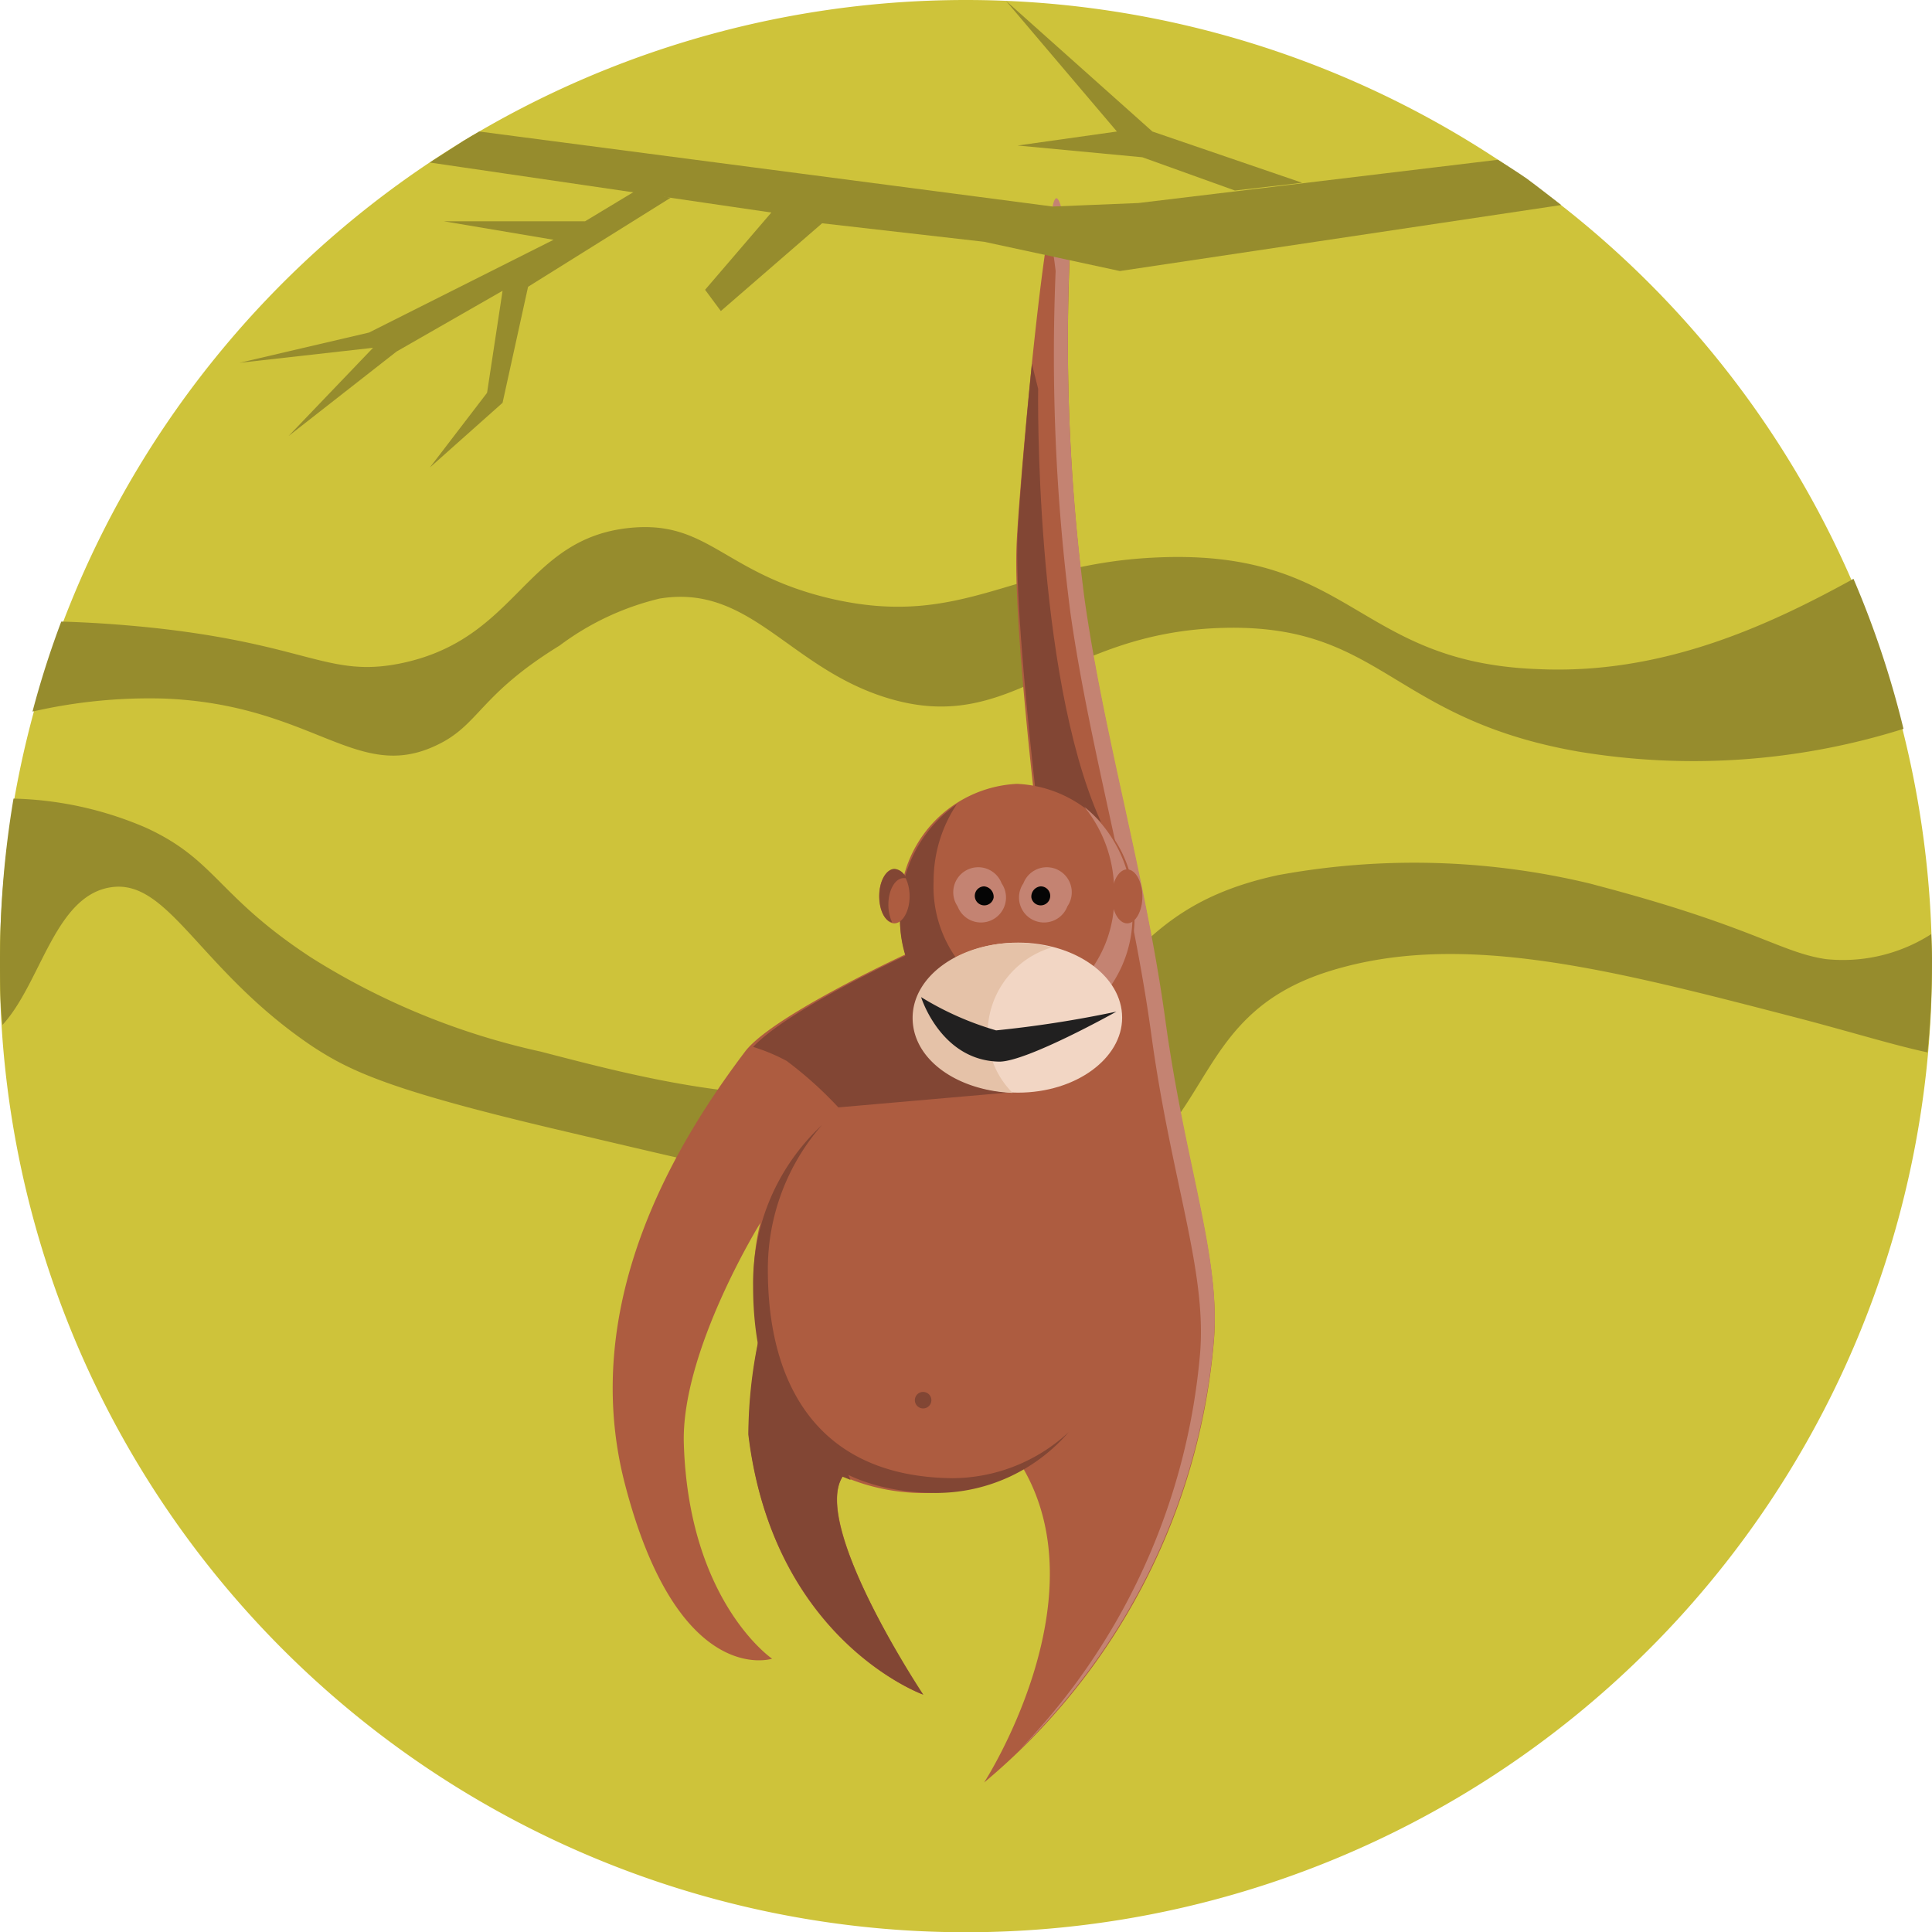 <svg viewBox="0 0 77.27 77.27" xmlns="http://www.w3.org/2000/svg"><path d="m77.27 38.64a38.64 38.64 0 1 1 -38.64-38.64 38.64 38.64 0 0 1 38.64 38.64z" fill="#cec33a"/><path d="m6.6 27.94c5.92.25 7.66 3.37 10.83 1.88 1.75-.81 1.7-2 4.95-4a10.9 10.9 0 0 1 4-1.88c3.66-.6 5.19 2.82 9.19 4 5 1.48 6.85-2.69 13.43-2.83 6.29-.13 6.63 3.64 14.13 4.95a28 28 0 0 0 13-.91 38 38 0 0 0 -2-6c-3.36 1.85-7.63 3.85-12.64 3.61-7.23-.27-7.4-4.76-15.08-4.47-5.84.21-7.84 2.89-13.19 1.65-4.26-1-4.87-3.13-8-2.83-4.26.41-4.47 4.45-9.19 5.42-2.89.59-3.7-.75-9.9-1.42-1.34-.14-2.58-.22-3.68-.25a36.78 36.78 0 0 0 -1.15 3.6 20.9 20.9 0 0 1 5.3-.52z" fill="#968c2d"/><path d="m77.24 37.36a6.55 6.55 0 0 1 -4.21 1c-1.78-.26-2.85-1.25-8.72-2.83l-.71-.19a30.08 30.08 0 0 0 -12.48-.34c-6.65 1.43-5.76 5.46-12.49 7.77-6.17 2.13-12.19.54-17-.71a28.76 28.76 0 0 1 -9.18-3.76c-3.76-2.46-3.8-3.9-6.6-5.19a14.17 14.17 0 0 0 -5.31-1.17 39 39 0 0 0 -.54 6.44c0 .87 0 1.74.1 2.61 1.55-1.68 2.09-5.21 4.38-5.51s3.53 3.35 8 6.36c1.52 1 3.1 1.75 9.65 3.3 11.67 2.75 17.5 4.12 20.74 2.86 6-2.4 4.34-7.34 10.37-9.18 5.22-1.6 11.17-.05 18.61 1.88 2.15.56 3.84 1.09 5.24 1.39.12-1.21.18-2.44.18-3.67 0-.42-.02-.72-.03-1.06z" fill="#968c2d"/><path d="m42.78 10.37a80.62 80.62 0 0 0 .59 13.63c.77 5.5 2.45 11.12 3.24 16.9s2.21 9.42 1.94 12.72a25.81 25.81 0 0 1 -9.19 17.67s4.69-7.24 1.54-12.6a8.12 8.12 0 0 1 -7.19.35c-1.28 1.93 3.18 8.72 3.18 8.72s-6-2.16-6.95-10.41a20.92 20.92 0 0 1 .47-4.08 9.08 9.08 0 0 1 0-4.36s-3.18 5.13-3.06 8.84c.2 6.32 3.53 8.59 3.53 8.59s-3.76 1.22-5.89-7c-1.88-7.27 2.12-13.73 4.83-17.31 1.18-1.49 6.76-4.03 6.76-4.03l5.49-.28s-1.6-12-1.41-16c.09-1.94.85-10.68 1.44-13.4.29-1.32.68 2.05.68 2.05z" fill="#ad5c40"/><path d="m46.61 40.81c-.79-5.78-2.47-11.4-3.24-16.9a80.6 80.6 0 0 1 -.59-13.66s-.39-3.35-.68-2c-.05.24-.1.52-.16.85.16.69.28 1.74.28 1.74a80.6 80.6 0 0 0 .59 13.66c.78 5.5 2.45 11.12 3.24 16.9s2.21 9.39 1.95 12.69a26 26 0 0 1 -7.24 15.91 26 26 0 0 0 7.79-16.44c.27-3.33-1.15-6.98-1.94-12.75z" fill="#c48372"/><path d="m45.14 37.52s-1.02-4.52-1.14-4.72c-2.65-5.94-2.48-17.25-2.48-17.25l-.25-1c-.29 2.9-.52 5.79-.57 6.81-.2 4 1.41 16 1.41 16l-3.35.17.27.36z" fill="#824634"/><path d="m33.53 44.29 8.13-.71-4.66-5.58h-.31s-5.08 2.29-6.57 3.87a7.51 7.51 0 0 1 1.34.56 15.53 15.53 0 0 1 2.07 1.86z" fill="#824634"/><path d="m45.37 36.49a4.92 4.92 0 0 1 -4.67 5.15 4.92 4.92 0 0 1 -4.7-5.15 4.92 4.92 0 0 1 4.67-5.14 4.92 4.92 0 0 1 4.7 5.14z" fill="#ad5c40"/><path d="m43.37 32.27a5.37 5.37 0 0 1 1.19 3.41 4.92 4.92 0 0 1 -4.67 5.14 4.42 4.42 0 0 1 -2.76-1 4.49 4.49 0 0 0 3.49 1.73 4.92 4.92 0 0 0 4.67-5.14 5.27 5.27 0 0 0 -1.92-4.14z" fill="#c48372"/><path d="m37.34 35.24a5.52 5.52 0 0 1 .93-3.08 5.28 5.28 0 0 0 -2.27 4.39 4.93 4.93 0 0 0 4.7 5.15 4.56 4.56 0 0 0 3.74-2.07 4.32 4.32 0 0 1 -2.43.76 4.93 4.93 0 0 1 -4.67-5.15z" fill="#824634"/><path d="m44.88 40.7c0 1.64-1.86 3-4.16 3s-4.16-1.34-4.16-3 1.86-3 4.16-3 4.16 1.35 4.16 3z" fill="#f2d6c4"/><path d="m42.07 37.89a5.79 5.79 0 0 0 -1.41-.18c-2.3 0-4.16 1.34-4.16 3s1.77 2.91 4 3a3.41 3.41 0 0 1 -1-2.4 3.59 3.59 0 0 1 2.57-3.42z" fill="#e5c2a8"/><path d="m40.06 35.33a1 1 0 1 1 -1.76.92 1 1 0 1 1 1.76-.92z" fill="#c48372"/><path d="m39.74 35.9a.38.38 0 1 1 -.38-.45.42.42 0 0 1 .38.45z" fill="#050505"/><path d="m40.93 35.33a1 1 0 1 0 1.76.92 1 1 0 1 0 -1.76-.92z" fill="#c48372"/><path d="m41.25 35.9a.38.38 0 1 0 .37-.45.41.41 0 0 0 -.37.45z" fill="#050505"/><path d="m36.84 39.88a12.21 12.21 0 0 0 3 1.33 45.18 45.18 0 0 0 4.81-.75s-3.57 2-4.68 2c-2.35-.04-3.13-2.58-3.13-2.58z" fill="#212020"/><path d="m35.16 35.85c0 .59.28 1.08.61 1.08s.61-.49.61-1.08-.27-1.08-.61-1.08-.61.48-.61 1.08z" fill="#ad5c40"/><path d="m36.14 35.12h.1a.56.56 0 0 0 -.46-.37c-.33 0-.61.48-.61 1.08s.22 1 .51 1.06a1.69 1.69 0 0 1 -.15-.71c0-.58.27-1.06.61-1.06z" fill="#824634"/><path d="m44.47 35.85c0 .59.27 1.08.61 1.08s.61-.49.61-1.08-.28-1.08-.61-1.08-.61.48-.61 1.08z" fill="#ad5c40"/><path d="m30.71 50.8a8.75 8.75 0 0 1 2.16-5.8 8.64 8.64 0 0 0 -2.75 6.44c0 4.57 2 8.27 7.39 8.27a7 7 0 0 0 5.23-2.43 6.88 6.88 0 0 1 -4.64 1.84c-5.39-.05-7.39-3.75-7.39-8.32z" fill="#824634"/><path d="m37.25 56a.33.33 0 0 1 -.66 0 .33.33 0 0 1 .66 0z" fill="#824634"/><path d="m33.27 58.48-1-.87-1-1.45-.79-2.48-.12-.2a18.75 18.75 0 0 0 -.43 3.9c1 8.24 7 10.4 7 10.4s-4.51-6.78-3.23-8.72l.32.13-.16-.36z" fill="#824634"/><g fill="#968c2d"><path d="m19.17 5.26 22.93 3 3.43-.14 14.38-1.73s.87.55 1.15.75 1.38 1.06 1.38 1.06l-17.65 2.64-5.43-1.17-6.48-.74-4.05 3.51-.63-.85 2.65-3.09-13.66-2 1.12-.72c.21-.15.86-.52.86-.52z"/><path d="m52.08 7.31-5.99-2.05-5.86-5.23 4.44 5.23-3.97.56 4.99.47 3.7 1.33z"/><path d="m26.82 7.91-5.7 3.56-1.02 4.64-2.91 2.59 2.29-2.99.62-4.08-4.24 2.43-4.32 3.38 3.38-3.53-5.34.6 5.18-1.21 7.38-3.71-4.39-.74h2.27 3.38l2.04-1.23z"/></g></svg>